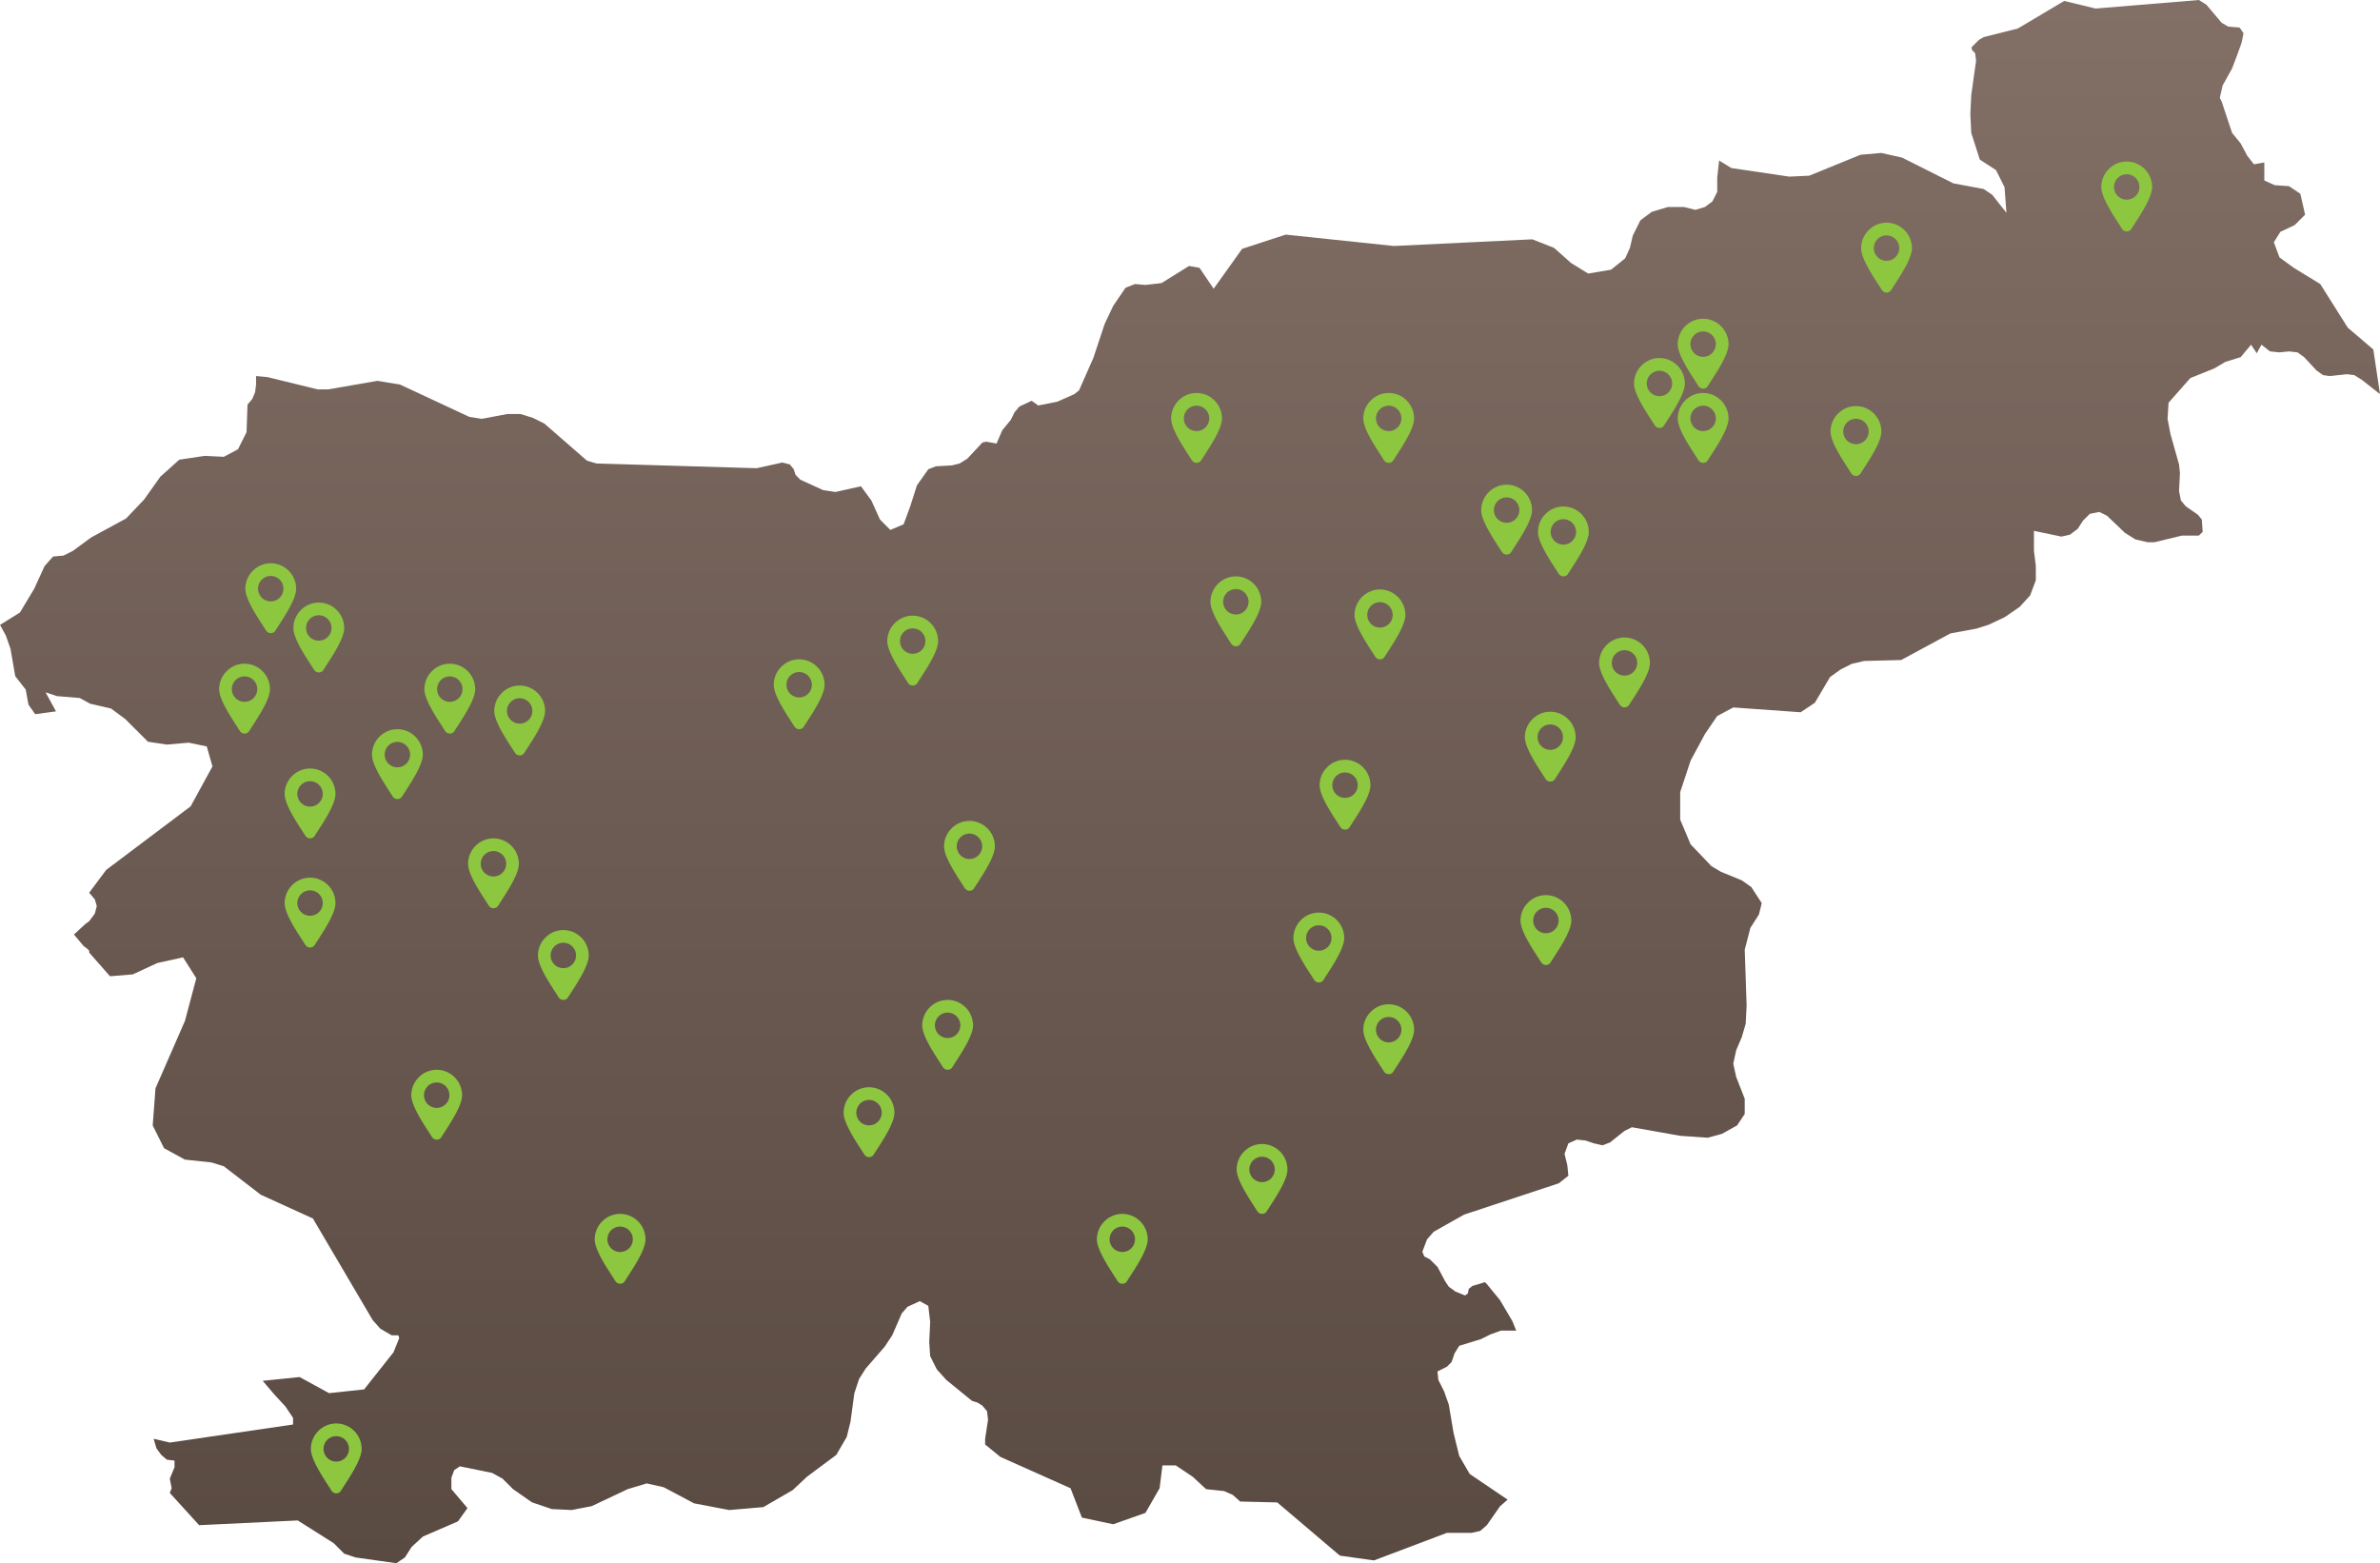 <svg id="Group_5" data-name="Group 5" xmlns="http://www.w3.org/2000/svg" xmlns:xlink="http://www.w3.org/1999/xlink" width="545" height="358" viewBox="0 0 545 358">
  <defs>
    <linearGradient id="linear-gradient" x1="0.5" x2="0.5" y2="1" gradientUnits="objectBoundingBox">
      <stop offset="0" stop-color="#826f66"/>
      <stop offset="1" stop-color="#594a42"/>
    </linearGradient>
  </defs>
  <g id="map_slo-outline" data-name="map / slo-outline">
    <path id="Fill_3_Copy" data-name="Fill 3 Copy" d="M537.62,75.04l-6.3-9.992-6.067-3.713-3.269-2.386-1.29-3.477,1.5-2.388,3.271-1.533,2.389-2.388-1.1-4.793-2.605-1.74-3.248-.22-2.389-1.072V37.2l-2.386.426L514.6,35.666l-1.509-2.822-1.958-2.4-2.387-7.173-.431-.862.643-2.822,2.176-3.929,1.076-2.822,1.1-3.061.437-2.15-.888-1.319-2.6-.214-1.511-.864L505.263,1.1,503.536,0,479.873,1.956,472.685.216l-10.63,6.316-7.807,1.96-1.1.644-1.723,1.744.214.654.649.644.216,1.742-1.1,7.824-.214,4.357.214,4.349,1.958,6.1,3.7,2.4,1.958,3.905.435,5.88-3.269-4.141-1.937-1.306-6.951-1.3L435.57,36.1,430.8,35.024l-4.779.426L414.29,40.239l-4.559.21-13.253-1.961-2.817-1.722-.431,3.9v3.277l-1.1,2.176-1.727,1.29-2.172.652-2.605-.652h-3.695l-3.685,1.1-2.607,1.94L373.9,53.944l-.664,2.825-1.078,2.388-3.25,2.611-5.224.88-3.895-2.393-3.918-3.485-4.991-1.961-31.69,1.528-24.765-2.607-9.989,3.259-6.516,9.132-3.248-4.785-2.391-.426-6.3,3.921-3.683.424-2.389-.206-2.174.862-2.815,4.131-1.958,4.137L250.359,82l-3.268,7.4-1.074.864L242.1,92l-4.348.862-1.509-1.076L233.431,93.1l-1.1,1.3-.861,1.744-1.964,2.393L228.2,101.58l-2.387-.436-.859.216-3.468,3.707-1.743,1.076-1.741.438-3.681.21-1.743.669-2.605,3.684-1.527,4.781-1.527,4.143-3.032,1.3-2.387-2.4-1.958-4.337-2.389-3.267-5.851,1.308-2.819-.43-5.232-2.393-1.074-1.1-.431-1.308-.882-1.082-1.717-.432-5.876,1.3-36.685-1.082-2.174-.644L124.645,97l-2.607-1.3-2.838-.878h-3.032l-5.857,1.1-2.834-.448L91.64,88.083l-5.21-.864-11.3,1.961H72.746L61.234,86.357l-2.6-.237v1.963l-.221,1.74L57.77,91.36l-1.092,1.3-.22,6.307L54.5,102.885l-3.248,1.734L46.9,104.4l-5.849.88-4.346,3.9-3.7,5.217-4.136,4.349-8.025,4.357-4.126,3.043-2.174,1.094-2.389.212-1.937,2.174-2.389,5.219L4.561,140.28,0,143.111l1.313,2.39L2.4,148.557l1.09,6.3,2.393,3.059.641,3.468,1.529,2.179,4.773-.646-2.387-4.359,2.6.866,5.212.432,2.387,1.306,4.777,1.1,3.246,2.4,5.228,5.213,4.33.648,4.989-.438,4.134.862,1.309,4.573-4.995,9.144L24.314,199.227l-3.893,5.223,1.292,1.524.451,1.524-.451,1.734-1.292,1.745-.884.642-2.6,2.4,2.172,2.6.88.673.22.208.214.22v.434l4.771,5.431,5.214-.434,5.636-2.609,5.875-1.29,3.034,4.785-2.605,9.784L35.608,249.25l-.641,8.5,2.6,5.209,4.781,2.615,6.084.646,2.823.878,8.458,6.515,11.939,5.447,13.688,23.263,1.735,1.961,2.609,1.524h1.527l.21.642L90.111,309.7l-6.733,8.5-8.027.858-6.737-3.689-8.454.862,2.6,3.061,2.607,2.827,1.744,2.608v1.508L38.88,330.374l-3.7-.866.645,2.177,1.1,1.508,1.294,1.1,1.743.212v1.524l-1.08,2.619.427,2.177-.427,1.08,6.714,7.389,22.587-1.084,8.248,5.219,2.389,2.39,2.619.87L90.756,358l1.96-1.308,1.525-2.4,2.605-2.4,8.027-3.47,2.174-3.036-3.683-4.357v-2.606l.649-1.745,1.307-.862,7.378,1.508,2.389,1.319,2.387,2.386,4.352,3.038,4.538,1.535,4.561.216,4.565-.885,8.256-3.9,4.344-1.31,3.9.878,6.941,3.689,8.048,1.531,7.813-.667,6.731-3.9,3.252-3.045,6.731-5.017,2.391-4.119.861-3.489.878-6.5,1.08-3.275,1.529-2.4,4.342-5,1.723-2.6,2.172-5,1.313-1.526,2.825-1.3,1.952,1.076.433,3.7-.22,4.567.22,3.257,1.527,3.043,2.168,2.4,5.859,4.781,1.307.426,1.08.671,1.078,1.29.229,1.96-.664,4.357v1.3l3.485,2.843,16.071,7.178,2.6,6.723,7.17,1.524,7.378-2.6,3.246-5.643.651-5.236h3.056l3.893,2.617,3.056,2.827,4.111.434,1.958.862,1.739,1.535,8.478.206,14.333,12.181,7.807,1.1,16.72-6.316h5.639l1.958-.43,1.527-1.31,3.03-4.345,1.741-1.52-8.689-5.88-2.389-4.123-1.292-5.217-1.1-6.527-1.078-3.059-1.311-2.6-.212-1.942,2.172-1.1,1.074-1.082.668-1.958,1.074-1.742,4.993-1.535,2.176-1.086,2.388-.856H347.2l-.88-2.177-2.821-4.789-3.03-3.7-.437-.434-.662.214-2.174.646-.863.671-.216,1.08-.643.434L333.3,295.8l-1.525-1.1-.863-1.292-1.739-3.269-1.744-1.732-1.292-.665-.429-1.084,1.074-2.82,1.525-1.745,6.951-3.921,21.709-7.18,2.174-1.724-.237-2.4-.639-2.619.876-2.4,1.943-.862,1.958.212,1.956.65,1.952.451,1.741-.66,3.256-2.611,1.737-.868,11.065,1.961,6.3.438,3.254-.882,3.483-1.942,1.739-2.615v-3.485l-1.954-5-.666-3.038.666-3.059,1.29-3.045.884-3.036.214-4.139L399.53,217.5l1.292-5,1.958-3.059.645-2.6-2.386-3.687-2.174-1.535-4.777-1.958-2.172-1.288-4.779-5-2.386-5.67V181.4l2.386-7.2,3.269-6.081,2.823-4.137,3.679-1.961,15.425,1.1,3.25-2.172,3.483-5.89,2.389-1.722,2.6-1.308,2.823-.654,8.474-.22,11.277-6.091,5.873-1.08,2.817-.88,3.7-1.734,3.466-2.384,2.4-2.619,1.305-3.485V129.63l-.429-3.479v-4.573l6.286,1.313,1.954-.436,1.746-1.31,1.292-1.961,1.525-1.512,2.17-.428,1.746.862,4.113,3.925,2.389,1.5,2.817.658h1.527l6.3-1.52h3.895l.876-.878-.21-2.823-.882-1.082-2.817-1.961-1.076-1.313-.429-2.148.212-4.137-.212-1.965-1.964-6.96-.661-3.475.229-3.7,4.993-5.647L507,84.4l2.605-1.526,3.485-1.08,2.388-2.847,1.292,1.958,1.094-1.958,1.941,1.529,2.174.222,2.172-.222,1.96.222,1.523,1.1,2.823,3.041,1.511,1.07,1.523.216,3.916-.424,1.721.208,1.745,1.1L545,90.262l-1.527-10.222Z" fill="url(#linear-gradient)"/>
  </g>
  <g id="ikona_map-marker_copy" data-name="ikona / map-marker copy" transform="translate(121 213)">
    <rect id="ikona_map-marker_2_background" data-name="ikona / map-marker 2 background" width="16" height="16" fill="none"/>
    <path id="Shape" d="M5.836,16a1.3,1.3,0,0,1-1.1-.6c-.217-.349-.485-.763-.769-1.2C2.389,11.758,0,8.07,0,5.84A5.807,5.807,0,0,1,1.713,1.719,5.764,5.764,0,0,1,5.818,0a5.836,5.836,0,0,1,5.818,5.84c0,2.23-2.389,5.918-3.97,8.359-.284.438-.552.852-.769,1.2A1.215,1.215,0,0,1,5.836,16ZM5.818,2.909A2.909,2.909,0,1,0,8.727,5.818,2.913,2.913,0,0,0,5.818,2.909Z" transform="translate(2.182 0)" fill="#8dc63f"/>
  </g>
  <g id="ikona_map-marker_copy_33" data-name="ikona / map-marker copy 33" transform="translate(95 152)">
    <rect id="ikona_map-marker_2_background-2" data-name="ikona / map-marker 2 background" width="16" height="16" fill="none"/>
    <path id="Shape-2" data-name="Shape" d="M5.836,16a1.3,1.3,0,0,1-1.1-.6c-.217-.349-.485-.763-.769-1.2C2.389,11.758,0,8.07,0,5.84A5.807,5.807,0,0,1,1.713,1.719,5.764,5.764,0,0,1,5.818,0a5.836,5.836,0,0,1,5.818,5.84c0,2.23-2.389,5.918-3.97,8.359-.284.438-.552.852-.769,1.2A1.215,1.215,0,0,1,5.836,16ZM5.818,2.909A2.909,2.909,0,1,0,8.727,5.818,2.913,2.913,0,0,0,5.818,2.909Z" transform="translate(2.182 0)" fill="#8dc63f"/>
  </g>
  <g id="ikona_map-marker_copy_8" data-name="ikona / map-marker copy 8" transform="translate(310 230)">
    <rect id="ikona_map-marker_2_background-3" data-name="ikona / map-marker 2 background" width="16" height="16" fill="none"/>
    <path id="Shape-3" data-name="Shape" d="M5.836,16a1.3,1.3,0,0,1-1.1-.6c-.217-.349-.485-.763-.769-1.2C2.389,11.758,0,8.07,0,5.84A5.807,5.807,0,0,1,1.713,1.719,5.764,5.764,0,0,1,5.818,0a5.836,5.836,0,0,1,5.818,5.84c0,2.23-2.389,5.918-3.97,8.359-.284.438-.552.852-.769,1.2A1.215,1.215,0,0,1,5.836,16ZM5.818,2.909A2.909,2.909,0,1,0,8.727,5.818,2.913,2.913,0,0,0,5.818,2.909Z" transform="translate(2.182 0)" fill="#8dc63f"/>
  </g>
  <g id="ikona_map-marker_copy_24" data-name="ikona / map-marker copy 24" transform="translate(249 278)">
    <rect id="ikona_map-marker_2_background-4" data-name="ikona / map-marker 2 background" width="16" height="16" fill="none"/>
    <path id="Shape-4" data-name="Shape" d="M5.836,16a1.3,1.3,0,0,1-1.1-.6c-.217-.349-.485-.763-.769-1.2C2.389,11.758,0,8.07,0,5.84A5.807,5.807,0,0,1,1.713,1.719,5.764,5.764,0,0,1,5.818,0a5.836,5.836,0,0,1,5.818,5.84c0,2.23-2.389,5.918-3.97,8.359-.284.438-.552.852-.769,1.2A1.215,1.215,0,0,1,5.836,16ZM5.818,2.909A2.909,2.909,0,1,0,8.727,5.818,2.913,2.913,0,0,0,5.818,2.909Z" transform="translate(2.182 0)" fill="#8dc63f"/>
  </g>
  <g id="ikona_map-marker_copy_7" data-name="ikona / map-marker copy 7" transform="translate(175 151)">
    <rect id="ikona_map-marker_2_background-5" data-name="ikona / map-marker 2 background" width="16" height="16" fill="none"/>
    <path id="Shape-5" data-name="Shape" d="M5.836,16a1.3,1.3,0,0,1-1.1-.6c-.217-.349-.485-.763-.769-1.2C2.389,11.758,0,8.07,0,5.84A5.807,5.807,0,0,1,1.713,1.719,5.764,5.764,0,0,1,5.818,0a5.836,5.836,0,0,1,5.818,5.84c0,2.23-2.389,5.918-3.97,8.359-.284.438-.552.852-.769,1.2A1.215,1.215,0,0,1,5.836,16ZM5.818,2.909A2.909,2.909,0,1,0,8.727,5.818,2.913,2.913,0,0,0,5.818,2.909Z" transform="translate(2.182 0)" fill="#8dc63f"/>
  </g>
  <g id="ikona_map-marker_copy_26" data-name="ikona / map-marker copy 26" transform="translate(201 141)">
    <rect id="ikona_map-marker_2_background-6" data-name="ikona / map-marker 2 background" width="16" height="16" fill="none"/>
    <path id="Shape-6" data-name="Shape" d="M5.836,16a1.3,1.3,0,0,1-1.1-.6c-.217-.349-.485-.763-.769-1.2C2.389,11.758,0,8.07,0,5.84A5.807,5.807,0,0,1,1.713,1.719,5.764,5.764,0,0,1,5.818,0a5.836,5.836,0,0,1,5.818,5.84c0,2.23-2.389,5.918-3.97,8.359-.284.438-.552.852-.769,1.2A1.215,1.215,0,0,1,5.836,16ZM5.818,2.909A2.909,2.909,0,1,0,8.727,5.818,2.913,2.913,0,0,0,5.818,2.909Z" transform="translate(2.182 0)" fill="#8dc63f"/>
  </g>
  <g id="ikona_map-marker_copy_6" data-name="ikona / map-marker copy 6" transform="translate(134 278)">
    <rect id="ikona_map-marker_2_background-7" data-name="ikona / map-marker 2 background" width="16" height="16" fill="none"/>
    <path id="Shape-7" data-name="Shape" d="M5.836,16a1.3,1.3,0,0,1-1.1-.6c-.217-.349-.485-.763-.769-1.2C2.389,11.758,0,8.07,0,5.84A5.807,5.807,0,0,1,1.713,1.719,5.764,5.764,0,0,1,5.818,0a5.836,5.836,0,0,1,5.818,5.84c0,2.23-2.389,5.918-3.97,8.359-.284.438-.552.852-.769,1.2A1.215,1.215,0,0,1,5.836,16ZM5.818,2.909A2.909,2.909,0,1,0,8.727,5.818,2.913,2.913,0,0,0,5.818,2.909Z" transform="translate(2.182 0)" fill="#8dc63f"/>
  </g>
  <g id="ikona_map-marker_copy_5" data-name="ikona / map-marker copy 5" transform="translate(92 245)">
    <rect id="ikona_map-marker_2_background-8" data-name="ikona / map-marker 2 background" width="16" height="16" fill="none"/>
    <path id="Shape-8" data-name="Shape" d="M5.836,16a1.3,1.3,0,0,1-1.1-.6c-.217-.349-.485-.763-.769-1.2C2.389,11.758,0,8.07,0,5.84A5.807,5.807,0,0,1,1.713,1.719,5.764,5.764,0,0,1,5.818,0a5.836,5.836,0,0,1,5.818,5.84c0,2.23-2.389,5.918-3.97,8.359-.284.438-.552.852-.769,1.2A1.215,1.215,0,0,1,5.836,16ZM5.818,2.909A2.909,2.909,0,1,0,8.727,5.818,2.913,2.913,0,0,0,5.818,2.909Z" transform="translate(2.182 0)" fill="#8dc63f"/>
  </g>
  <g id="ikona_map-marker_copy_23" data-name="ikona / map-marker copy 23" transform="translate(69 326)">
    <rect id="ikona_map-marker_2_background-9" data-name="ikona / map-marker 2 background" width="16" height="16" fill="none"/>
    <path id="Shape-9" data-name="Shape" d="M5.836,16a1.3,1.3,0,0,1-1.1-.6c-.217-.349-.485-.763-.769-1.2C2.389,11.758,0,8.07,0,5.84A5.807,5.807,0,0,1,1.713,1.719,5.764,5.764,0,0,1,5.818,0a5.836,5.836,0,0,1,5.818,5.84c0,2.23-2.389,5.918-3.97,8.359-.284.438-.552.852-.769,1.2A1.215,1.215,0,0,1,5.836,16ZM5.818,2.909A2.909,2.909,0,1,0,8.727,5.818,2.913,2.913,0,0,0,5.818,2.909Z" transform="translate(2.182 0)" fill="#8dc63f"/>
  </g>
  <g id="ikona_map-marker_copy_9" data-name="ikona / map-marker copy 9" transform="translate(281 262)">
    <rect id="ikona_map-marker_2_background-10" data-name="ikona / map-marker 2 background" width="16" height="16" fill="none"/>
    <path id="Shape-10" data-name="Shape" d="M5.836,16a1.3,1.3,0,0,1-1.1-.6c-.217-.349-.485-.763-.769-1.2C2.389,11.758,0,8.07,0,5.84A5.807,5.807,0,0,1,1.713,1.719,5.764,5.764,0,0,1,5.818,0a5.836,5.836,0,0,1,5.818,5.84c0,2.23-2.389,5.918-3.97,8.359-.284.438-.552.852-.769,1.2A1.215,1.215,0,0,1,5.836,16ZM5.818,2.909A2.909,2.909,0,1,0,8.727,5.818,2.913,2.913,0,0,0,5.818,2.909Z" transform="translate(2.182 0)" fill="#8dc63f"/>
  </g>
  <g id="ikona_map-marker_copy_4" data-name="ikona / map-marker copy 4" transform="translate(83 167)">
    <rect id="ikona_map-marker_2_background-11" data-name="ikona / map-marker 2 background" width="16" height="16" fill="none"/>
    <path id="Shape-11" data-name="Shape" d="M5.836,16a1.3,1.3,0,0,1-1.1-.6c-.217-.349-.485-.763-.769-1.2C2.389,11.758,0,8.07,0,5.84A5.807,5.807,0,0,1,1.713,1.719,5.764,5.764,0,0,1,5.818,0a5.836,5.836,0,0,1,5.818,5.84c0,2.23-2.389,5.918-3.97,8.359-.284.438-.552.852-.769,1.2A1.215,1.215,0,0,1,5.836,16ZM5.818,2.909A2.909,2.909,0,1,0,8.727,5.818,2.913,2.913,0,0,0,5.818,2.909Z" transform="translate(2.182 0)" fill="#8dc63f"/>
  </g>
  <g id="ikona_map-marker_copy_34" data-name="ikona / map-marker copy 34" transform="translate(63 201)">
    <rect id="ikona_map-marker_2_background-12" data-name="ikona / map-marker 2 background" width="16" height="16" fill="none"/>
    <path id="Shape-12" data-name="Shape" d="M5.836,16a1.3,1.3,0,0,1-1.1-.6c-.217-.349-.485-.763-.769-1.2C2.389,11.758,0,8.07,0,5.84A5.807,5.807,0,0,1,1.713,1.719,5.764,5.764,0,0,1,5.818,0a5.836,5.836,0,0,1,5.818,5.84c0,2.23-2.389,5.918-3.97,8.359-.284.438-.552.852-.769,1.2A1.215,1.215,0,0,1,5.836,16ZM5.818,2.909A2.909,2.909,0,1,0,8.727,5.818,2.913,2.913,0,0,0,5.818,2.909Z" transform="translate(2.182 0)" fill="#8dc63f"/>
  </g>
  <g id="ikona_map-marker_copy_35" data-name="ikona / map-marker copy 35" transform="translate(63 176)">
    <rect id="ikona_map-marker_2_background-13" data-name="ikona / map-marker 2 background" width="16" height="16" fill="none"/>
    <path id="Shape-13" data-name="Shape" d="M5.836,16a1.3,1.3,0,0,1-1.1-.6c-.217-.349-.485-.763-.769-1.2C2.389,11.758,0,8.07,0,5.84A5.807,5.807,0,0,1,1.713,1.719,5.764,5.764,0,0,1,5.818,0a5.836,5.836,0,0,1,5.818,5.84c0,2.23-2.389,5.918-3.97,8.359-.284.438-.552.852-.769,1.2A1.215,1.215,0,0,1,5.836,16ZM5.818,2.909A2.909,2.909,0,1,0,8.727,5.818,2.913,2.913,0,0,0,5.818,2.909Z" transform="translate(2.182 0)" fill="#8dc63f"/>
  </g>
  <g id="ikona_map-marker_copy_36" data-name="ikona / map-marker copy 36" transform="translate(48 152)">
    <rect id="ikona_map-marker_2_background-14" data-name="ikona / map-marker 2 background" width="16" height="16" fill="none"/>
    <path id="Shape-14" data-name="Shape" d="M5.836,16a1.3,1.3,0,0,1-1.1-.6c-.217-.349-.485-.763-.769-1.2C2.389,11.758,0,8.07,0,5.84A5.807,5.807,0,0,1,1.713,1.719,5.764,5.764,0,0,1,5.818,0a5.836,5.836,0,0,1,5.818,5.84c0,2.23-2.389,5.918-3.97,8.359-.284.438-.552.852-.769,1.2A1.215,1.215,0,0,1,5.836,16ZM5.818,2.909A2.909,2.909,0,1,0,8.727,5.818,2.913,2.913,0,0,0,5.818,2.909Z" transform="translate(2.182 0)" fill="#8dc63f"/>
  </g>
  <g id="ikona_map-marker_copy_2" data-name="ikona / map-marker copy 2" transform="translate(105 192)">
    <rect id="ikona_map-marker_2_background-15" data-name="ikona / map-marker 2 background" width="16" height="16" fill="none"/>
    <path id="Shape-15" data-name="Shape" d="M5.836,16a1.3,1.3,0,0,1-1.1-.6c-.217-.349-.485-.763-.769-1.2C2.389,11.758,0,8.07,0,5.84A5.807,5.807,0,0,1,1.713,1.719,5.764,5.764,0,0,1,5.818,0a5.836,5.836,0,0,1,5.818,5.84c0,2.23-2.389,5.918-3.97,8.359-.284.438-.552.852-.769,1.2A1.215,1.215,0,0,1,5.836,16ZM5.818,2.909A2.909,2.909,0,1,0,8.727,5.818,2.913,2.913,0,0,0,5.818,2.909Z" transform="translate(2.182 0)" fill="#8dc63f"/>
  </g>
  <g id="ikona_map-marker_copy_10" data-name="ikona / map-marker copy 10" transform="translate(294 209)">
    <rect id="ikona_map-marker_2_background-16" data-name="ikona / map-marker 2 background" width="16" height="16" fill="none"/>
    <path id="Shape-16" data-name="Shape" d="M5.836,16a1.3,1.3,0,0,1-1.1-.6c-.217-.349-.485-.763-.769-1.2C2.389,11.758,0,8.07,0,5.84A5.807,5.807,0,0,1,1.713,1.719,5.764,5.764,0,0,1,5.818,0a5.836,5.836,0,0,1,5.818,5.84c0,2.23-2.389,5.918-3.97,8.359-.284.438-.552.852-.769,1.2A1.215,1.215,0,0,1,5.836,16ZM5.818,2.909A2.909,2.909,0,1,0,8.727,5.818,2.913,2.913,0,0,0,5.818,2.909Z" transform="translate(2.182 0)" fill="#8dc63f"/>
  </g>
  <g id="ikona_map-marker_copy_13" data-name="ikona / map-marker copy 13" transform="translate(347 163)">
    <rect id="ikona_map-marker_2_background-17" data-name="ikona / map-marker 2 background" width="16" height="16" fill="none"/>
    <path id="Shape-17" data-name="Shape" d="M5.836,16a1.3,1.3,0,0,1-1.1-.6c-.217-.349-.485-.763-.769-1.2C2.389,11.758,0,8.07,0,5.84A5.807,5.807,0,0,1,1.713,1.719,5.764,5.764,0,0,1,5.818,0a5.836,5.836,0,0,1,5.818,5.84c0,2.23-2.389,5.918-3.97,8.359-.284.438-.552.852-.769,1.2A1.215,1.215,0,0,1,5.836,16ZM5.818,2.909A2.909,2.909,0,1,0,8.727,5.818,2.913,2.913,0,0,0,5.818,2.909Z" transform="translate(2.182 0)" fill="#8dc63f"/>
  </g>
  <g id="ikona_map-marker_copy_29" data-name="ikona / map-marker copy 29" transform="translate(364 146)">
    <rect id="ikona_map-marker_2_background-18" data-name="ikona / map-marker 2 background" width="16" height="16" fill="none"/>
    <path id="Shape-18" data-name="Shape" d="M5.836,16a1.3,1.3,0,0,1-1.1-.6c-.217-.349-.485-.763-.769-1.2C2.389,11.758,0,8.07,0,5.84A5.807,5.807,0,0,1,1.713,1.719,5.764,5.764,0,0,1,5.818,0a5.836,5.836,0,0,1,5.818,5.84c0,2.23-2.389,5.918-3.97,8.359-.284.438-.552.852-.769,1.2A1.215,1.215,0,0,1,5.836,16ZM5.818,2.909A2.909,2.909,0,1,0,8.727,5.818,2.913,2.913,0,0,0,5.818,2.909Z" transform="translate(2.182 0)" fill="#8dc63f"/>
  </g>
  <g id="ikona_map-marker_copy_28" data-name="ikona / map-marker copy 28" transform="translate(346 205)">
    <rect id="ikona_map-marker_2_background-19" data-name="ikona / map-marker 2 background" width="16" height="16" fill="none"/>
    <path id="Shape-19" data-name="Shape" d="M5.836,16a1.3,1.3,0,0,1-1.1-.6c-.217-.349-.485-.763-.769-1.2C2.389,11.758,0,8.07,0,5.84A5.807,5.807,0,0,1,1.713,1.719,5.764,5.764,0,0,1,5.818,0a5.836,5.836,0,0,1,5.818,5.84c0,2.23-2.389,5.918-3.97,8.359-.284.438-.552.852-.769,1.2A1.215,1.215,0,0,1,5.836,16ZM5.818,2.909A2.909,2.909,0,1,0,8.727,5.818,2.913,2.913,0,0,0,5.818,2.909Z" transform="translate(2.182 0)" fill="#8dc63f"/>
  </g>
  <g id="ikona_map-marker_copy_18" data-name="ikona / map-marker copy 18" transform="translate(417 93)">
    <rect id="ikona_map-marker_2_background-20" data-name="ikona / map-marker 2 background" width="16" height="16" fill="none"/>
    <path id="Shape-20" data-name="Shape" d="M5.836,16a1.3,1.3,0,0,1-1.1-.6c-.217-.349-.485-.763-.769-1.2C2.389,11.758,0,8.07,0,5.84A5.807,5.807,0,0,1,1.713,1.719,5.764,5.764,0,0,1,5.818,0a5.836,5.836,0,0,1,5.818,5.84c0,2.23-2.389,5.918-3.97,8.359-.284.438-.552.852-.769,1.2A1.215,1.215,0,0,1,5.836,16ZM5.818,2.909A2.909,2.909,0,1,0,8.727,5.818,2.913,2.913,0,0,0,5.818,2.909Z" transform="translate(2.182 0)" fill="#8dc63f"/>
  </g>
  <g id="ikona_map-marker_copy_32" data-name="ikona / map-marker copy 32" transform="translate(479 37)">
    <rect id="ikona_map-marker_2_background-21" data-name="ikona / map-marker 2 background" width="16" height="16" fill="none"/>
    <path id="Shape-21" data-name="Shape" d="M5.836,16a1.3,1.3,0,0,1-1.1-.6c-.217-.349-.485-.763-.769-1.2C2.389,11.758,0,8.07,0,5.84A5.807,5.807,0,0,1,1.713,1.719,5.764,5.764,0,0,1,5.818,0a5.836,5.836,0,0,1,5.818,5.84c0,2.23-2.389,5.918-3.97,8.359-.284.438-.552.852-.769,1.2A1.215,1.215,0,0,1,5.836,16ZM5.818,2.909A2.909,2.909,0,1,0,8.727,5.818,2.913,2.913,0,0,0,5.818,2.909Z" transform="translate(2.182 0)" fill="#8dc63f"/>
  </g>
  <g id="ikona_map-marker_copy_3" data-name="ikona / map-marker copy 3" transform="translate(111 157)">
    <rect id="ikona_map-marker_2_background-22" data-name="ikona / map-marker 2 background" width="16" height="16" fill="none"/>
    <path id="Shape-22" data-name="Shape" d="M5.836,16a1.3,1.3,0,0,1-1.1-.6c-.217-.349-.485-.763-.769-1.2C2.389,11.758,0,8.07,0,5.84A5.807,5.807,0,0,1,1.713,1.719,5.764,5.764,0,0,1,5.818,0a5.836,5.836,0,0,1,5.818,5.84c0,2.23-2.389,5.918-3.97,8.359-.284.438-.552.852-.769,1.2A1.215,1.215,0,0,1,5.836,16ZM5.818,2.909A2.909,2.909,0,1,0,8.727,5.818,2.913,2.913,0,0,0,5.818,2.909Z" transform="translate(2.182 0)" fill="#8dc63f"/>
  </g>
  <g id="ikona_map-marker_copy_11" data-name="ikona / map-marker copy 11" transform="translate(300 174)">
    <rect id="ikona_map-marker_2_background-23" data-name="ikona / map-marker 2 background" width="16" height="16" fill="none"/>
    <path id="Shape-23" data-name="Shape" d="M5.836,16a1.3,1.3,0,0,1-1.1-.6c-.217-.349-.485-.763-.769-1.2C2.389,11.758,0,8.07,0,5.84A5.807,5.807,0,0,1,1.713,1.719,5.764,5.764,0,0,1,5.818,0a5.836,5.836,0,0,1,5.818,5.84c0,2.23-2.389,5.918-3.97,8.359-.284.438-.552.852-.769,1.2A1.215,1.215,0,0,1,5.836,16ZM5.818,2.909A2.909,2.909,0,1,0,8.727,5.818,2.913,2.913,0,0,0,5.818,2.909Z" transform="translate(2.182 0)" fill="#8dc63f"/>
  </g>
  <g id="ikona_map-marker_copy_17" data-name="ikona / map-marker copy 17" transform="translate(191 249)">
    <rect id="ikona_map-marker_2_background-24" data-name="ikona / map-marker 2 background" width="16" height="16" fill="none"/>
    <path id="Shape-24" data-name="Shape" d="M5.836,16a1.3,1.3,0,0,1-1.1-.6c-.217-.349-.485-.763-.769-1.2C2.389,11.758,0,8.07,0,5.84A5.807,5.807,0,0,1,1.713,1.719,5.764,5.764,0,0,1,5.818,0a5.836,5.836,0,0,1,5.818,5.84c0,2.23-2.389,5.918-3.97,8.359-.284.438-.552.852-.769,1.2A1.215,1.215,0,0,1,5.836,16ZM5.818,2.909A2.909,2.909,0,1,0,8.727,5.818,2.913,2.913,0,0,0,5.818,2.909Z" transform="translate(2.182 0)" fill="#8dc63f"/>
  </g>
  <g id="ikona_map-marker_copy_25" data-name="ikona / map-marker copy 25" transform="translate(209 229)">
    <rect id="ikona_map-marker_2_background-25" data-name="ikona / map-marker 2 background" width="16" height="16" fill="none"/>
    <path id="Shape-25" data-name="Shape" d="M5.836,16a1.3,1.3,0,0,1-1.1-.6c-.217-.349-.485-.763-.769-1.2C2.389,11.758,0,8.07,0,5.84A5.807,5.807,0,0,1,1.713,1.719,5.764,5.764,0,0,1,5.818,0a5.836,5.836,0,0,1,5.818,5.84c0,2.23-2.389,5.918-3.97,8.359-.284.438-.552.852-.769,1.2A1.215,1.215,0,0,1,5.836,16ZM5.818,2.909A2.909,2.909,0,1,0,8.727,5.818,2.913,2.913,0,0,0,5.818,2.909Z" transform="translate(2.182 0)" fill="#8dc63f"/>
  </g>
  <g id="ikona_map-marker_copy_15" data-name="ikona / map-marker copy 15" transform="translate(337 111)">
    <rect id="ikona_map-marker_2_background-26" data-name="ikona / map-marker 2 background" width="16" height="16" fill="none"/>
    <path id="Shape-26" data-name="Shape" d="M5.836,16a1.3,1.3,0,0,1-1.1-.6c-.217-.349-.485-.763-.769-1.2C2.389,11.758,0,8.07,0,5.84A5.807,5.807,0,0,1,1.713,1.719,5.764,5.764,0,0,1,5.818,0a5.836,5.836,0,0,1,5.818,5.84c0,2.23-2.389,5.918-3.97,8.359-.284.438-.552.852-.769,1.2A1.215,1.215,0,0,1,5.836,16ZM5.818,2.909A2.909,2.909,0,1,0,8.727,5.818,2.913,2.913,0,0,0,5.818,2.909Z" transform="translate(2.182 0)" fill="#8dc63f"/>
  </g>
  <g id="ikona_map-marker_copy_20" data-name="ikona / map-marker copy 20" transform="translate(350 116)">
    <rect id="ikona_map-marker_2_background-27" data-name="ikona / map-marker 2 background" width="16" height="16" fill="none"/>
    <path id="Shape-27" data-name="Shape" d="M5.836,16a1.3,1.3,0,0,1-1.1-.6c-.217-.349-.485-.763-.769-1.2C2.389,11.758,0,8.07,0,5.84A5.807,5.807,0,0,1,1.713,1.719,5.764,5.764,0,0,1,5.818,0a5.836,5.836,0,0,1,5.818,5.84c0,2.23-2.389,5.918-3.97,8.359-.284.438-.552.852-.769,1.2A1.215,1.215,0,0,1,5.836,16ZM5.818,2.909A2.909,2.909,0,1,0,8.727,5.818,2.913,2.913,0,0,0,5.818,2.909Z" transform="translate(2.182 0)" fill="#8dc63f"/>
  </g>
  <g id="ikona_map-marker_copy_30" data-name="ikona / map-marker copy 30" transform="translate(382 90)">
    <rect id="ikona_map-marker_2_background-28" data-name="ikona / map-marker 2 background" width="16" height="16" fill="none"/>
    <path id="Shape-28" data-name="Shape" d="M5.836,16a1.3,1.3,0,0,1-1.1-.6c-.217-.349-.485-.763-.769-1.2C2.389,11.758,0,8.07,0,5.84A5.807,5.807,0,0,1,1.713,1.719,5.764,5.764,0,0,1,5.818,0a5.836,5.836,0,0,1,5.818,5.84c0,2.23-2.389,5.918-3.97,8.359-.284.438-.552.852-.769,1.2A1.215,1.215,0,0,1,5.836,16ZM5.818,2.909A2.909,2.909,0,1,0,8.727,5.818,2.913,2.913,0,0,0,5.818,2.909Z" transform="translate(2.182 0)" fill="#8dc63f"/>
  </g>
  <g id="ikona_map-marker_copy_31" data-name="ikona / map-marker copy 31" transform="translate(424 51)">
    <rect id="ikona_map-marker_2_background-29" data-name="ikona / map-marker 2 background" width="16" height="16" fill="none"/>
    <path id="Shape-29" data-name="Shape" d="M5.836,16a1.3,1.3,0,0,1-1.1-.6c-.217-.349-.485-.763-.769-1.2C2.389,11.758,0,8.07,0,5.84A5.807,5.807,0,0,1,1.713,1.719,5.764,5.764,0,0,1,5.818,0a5.836,5.836,0,0,1,5.818,5.84c0,2.23-2.389,5.918-3.97,8.359-.284.438-.552.852-.769,1.2A1.215,1.215,0,0,1,5.836,16ZM5.818,2.909A2.909,2.909,0,1,0,8.727,5.818,2.913,2.913,0,0,0,5.818,2.909Z" transform="translate(2.182 0)" fill="#8dc63f"/>
  </g>
  <g id="ikona_map-marker_copy_12" data-name="ikona / map-marker copy 12" transform="translate(275 132)">
    <rect id="ikona_map-marker_2_background-30" data-name="ikona / map-marker 2 background" width="16" height="16" fill="none"/>
    <path id="Shape-30" data-name="Shape" d="M5.836,16a1.3,1.3,0,0,1-1.1-.6c-.217-.349-.485-.763-.769-1.2C2.389,11.758,0,8.07,0,5.84A5.807,5.807,0,0,1,1.713,1.719,5.764,5.764,0,0,1,5.818,0a5.836,5.836,0,0,1,5.818,5.84c0,2.23-2.389,5.918-3.97,8.359-.284.438-.552.852-.769,1.2A1.215,1.215,0,0,1,5.836,16ZM5.818,2.909A2.909,2.909,0,1,0,8.727,5.818,2.913,2.913,0,0,0,5.818,2.909Z" transform="translate(2.182 0)" fill="#8dc63f"/>
  </g>
  <g id="ikona_map-marker_copy_27" data-name="ikona / map-marker copy 27" transform="translate(308 135)">
    <rect id="ikona_map-marker_2_background-31" data-name="ikona / map-marker 2 background" width="16" height="16" fill="none"/>
    <path id="Shape-31" data-name="Shape" d="M5.836,16a1.3,1.3,0,0,1-1.1-.6c-.217-.349-.485-.763-.769-1.2C2.389,11.758,0,8.07,0,5.84A5.807,5.807,0,0,1,1.713,1.719,5.764,5.764,0,0,1,5.818,0a5.836,5.836,0,0,1,5.818,5.84c0,2.23-2.389,5.918-3.97,8.359-.284.438-.552.852-.769,1.2A1.215,1.215,0,0,1,5.836,16ZM5.818,2.909A2.909,2.909,0,1,0,8.727,5.818,2.913,2.913,0,0,0,5.818,2.909Z" transform="translate(2.182 0)" fill="#8dc63f"/>
  </g>
  <g id="ikona_map-marker_copy_22" data-name="ikona / map-marker copy 22" transform="translate(54 129)">
    <rect id="ikona_map-marker_2_background-32" data-name="ikona / map-marker 2 background" width="16" height="16" fill="none"/>
    <path id="Shape-32" data-name="Shape" d="M5.836,16a1.3,1.3,0,0,1-1.1-.6c-.217-.349-.485-.763-.769-1.2C2.389,11.758,0,8.07,0,5.84A5.807,5.807,0,0,1,1.713,1.719,5.764,5.764,0,0,1,5.818,0a5.836,5.836,0,0,1,5.818,5.84c0,2.23-2.389,5.918-3.97,8.359-.284.438-.552.852-.769,1.2A1.215,1.215,0,0,1,5.836,16ZM5.818,2.909A2.909,2.909,0,1,0,8.727,5.818,2.913,2.913,0,0,0,5.818,2.909Z" transform="translate(2.182 0)" fill="#8dc63f"/>
  </g>
  <g id="ikona_map-marker_copy_37" data-name="ikona / map-marker copy 37" transform="translate(65 138)">
    <rect id="ikona_map-marker_2_background-33" data-name="ikona / map-marker 2 background" width="16" height="16" fill="none"/>
    <path id="Shape-33" data-name="Shape" d="M5.836,16a1.3,1.3,0,0,1-1.1-.6c-.217-.349-.485-.763-.769-1.2C2.389,11.758,0,8.07,0,5.84A5.807,5.807,0,0,1,1.713,1.719,5.764,5.764,0,0,1,5.818,0a5.836,5.836,0,0,1,5.818,5.84c0,2.23-2.389,5.918-3.97,8.359-.284.438-.552.852-.769,1.2A1.215,1.215,0,0,1,5.836,16ZM5.818,2.909A2.909,2.909,0,1,0,8.727,5.818,2.913,2.913,0,0,0,5.818,2.909Z" transform="translate(2.182 0)" fill="#8dc63f"/>
  </g>
  <g id="ikona_map-marker_copy_16" data-name="ikona / map-marker copy 16" transform="translate(372 82)">
    <rect id="ikona_map-marker_2_background-34" data-name="ikona / map-marker 2 background" width="16" height="16" fill="none"/>
    <path id="Shape-34" data-name="Shape" d="M5.836,16a1.3,1.3,0,0,1-1.1-.6c-.217-.349-.485-.763-.769-1.2C2.389,11.758,0,8.07,0,5.84A5.807,5.807,0,0,1,1.713,1.719,5.764,5.764,0,0,1,5.818,0a5.836,5.836,0,0,1,5.818,5.84c0,2.23-2.389,5.918-3.97,8.359-.284.438-.552.852-.769,1.2A1.215,1.215,0,0,1,5.836,16ZM5.818,2.909A2.909,2.909,0,1,0,8.727,5.818,2.913,2.913,0,0,0,5.818,2.909Z" transform="translate(2.182 0)" fill="#8dc63f"/>
  </g>
  <g id="ikona_map-marker_copy_19" data-name="ikona / map-marker copy 19" transform="translate(382 73)">
    <rect id="ikona_map-marker_2_background-35" data-name="ikona / map-marker 2 background" width="16" height="16" fill="none"/>
    <path id="Shape-35" data-name="Shape" d="M5.836,16a1.3,1.3,0,0,1-1.1-.6c-.217-.349-.485-.763-.769-1.2C2.389,11.758,0,8.07,0,5.84A5.807,5.807,0,0,1,1.713,1.719,5.764,5.764,0,0,1,5.818,0a5.836,5.836,0,0,1,5.818,5.84c0,2.23-2.389,5.918-3.97,8.359-.284.438-.552.852-.769,1.2A1.215,1.215,0,0,1,5.836,16ZM5.818,2.909A2.909,2.909,0,1,0,8.727,5.818,2.913,2.913,0,0,0,5.818,2.909Z" transform="translate(2.182 0)" fill="#8dc63f"/>
  </g>
  <g id="ikona_map-marker_copy_14" data-name="ikona / map-marker copy 14" transform="translate(310 90)">
    <rect id="ikona_map-marker_2_background-36" data-name="ikona / map-marker 2 background" width="16" height="16" fill="none"/>
    <path id="Shape-36" data-name="Shape" d="M5.836,16a1.3,1.3,0,0,1-1.1-.6c-.217-.349-.485-.763-.769-1.2C2.389,11.758,0,8.07,0,5.84A5.807,5.807,0,0,1,1.713,1.719,5.764,5.764,0,0,1,5.818,0a5.836,5.836,0,0,1,5.818,5.84c0,2.23-2.389,5.918-3.97,8.359-.284.438-.552.852-.769,1.2A1.215,1.215,0,0,1,5.836,16ZM5.818,2.909A2.909,2.909,0,1,0,8.727,5.818,2.913,2.913,0,0,0,5.818,2.909Z" transform="translate(2.182 0)" fill="#8dc63f"/>
  </g>
  <g id="ikona_map-marker" data-name="ikona / map-marker" transform="translate(214 188)">
    <rect id="ikona_map-marker_2_background-37" data-name="ikona / map-marker 2 background" width="16" height="16" fill="none"/>
    <path id="Shape-37" data-name="Shape" d="M5.836,16a1.3,1.3,0,0,1-1.1-.6c-.217-.349-.485-.763-.769-1.2C2.389,11.758,0,8.07,0,5.84A5.807,5.807,0,0,1,1.713,1.719,5.764,5.764,0,0,1,5.818,0a5.836,5.836,0,0,1,5.818,5.84c0,2.23-2.389,5.918-3.97,8.359-.284.438-.552.852-.769,1.2A1.215,1.215,0,0,1,5.836,16ZM5.818,2.909A2.909,2.909,0,1,0,8.727,5.818,2.913,2.913,0,0,0,5.818,2.909Z" transform="translate(2.182 0)" fill="#8dc63f"/>
  </g>
  <g id="ikona_map-marker_copy_21" data-name="ikona / map-marker copy 21" transform="translate(266 90)">
    <rect id="ikona_map-marker_2_background-38" data-name="ikona / map-marker 2 background" width="16" height="16" fill="none"/>
    <path id="Shape-38" data-name="Shape" d="M5.836,16a1.3,1.3,0,0,1-1.1-.6c-.217-.349-.485-.763-.769-1.2C2.389,11.758,0,8.07,0,5.84A5.807,5.807,0,0,1,1.713,1.719,5.764,5.764,0,0,1,5.818,0a5.836,5.836,0,0,1,5.818,5.84c0,2.23-2.389,5.918-3.97,8.359-.284.438-.552.852-.769,1.2A1.215,1.215,0,0,1,5.836,16ZM5.818,2.909A2.909,2.909,0,1,0,8.727,5.818,2.913,2.913,0,0,0,5.818,2.909Z" transform="translate(2.182 0)" fill="#8dc63f"/>
  </g>
</svg>
